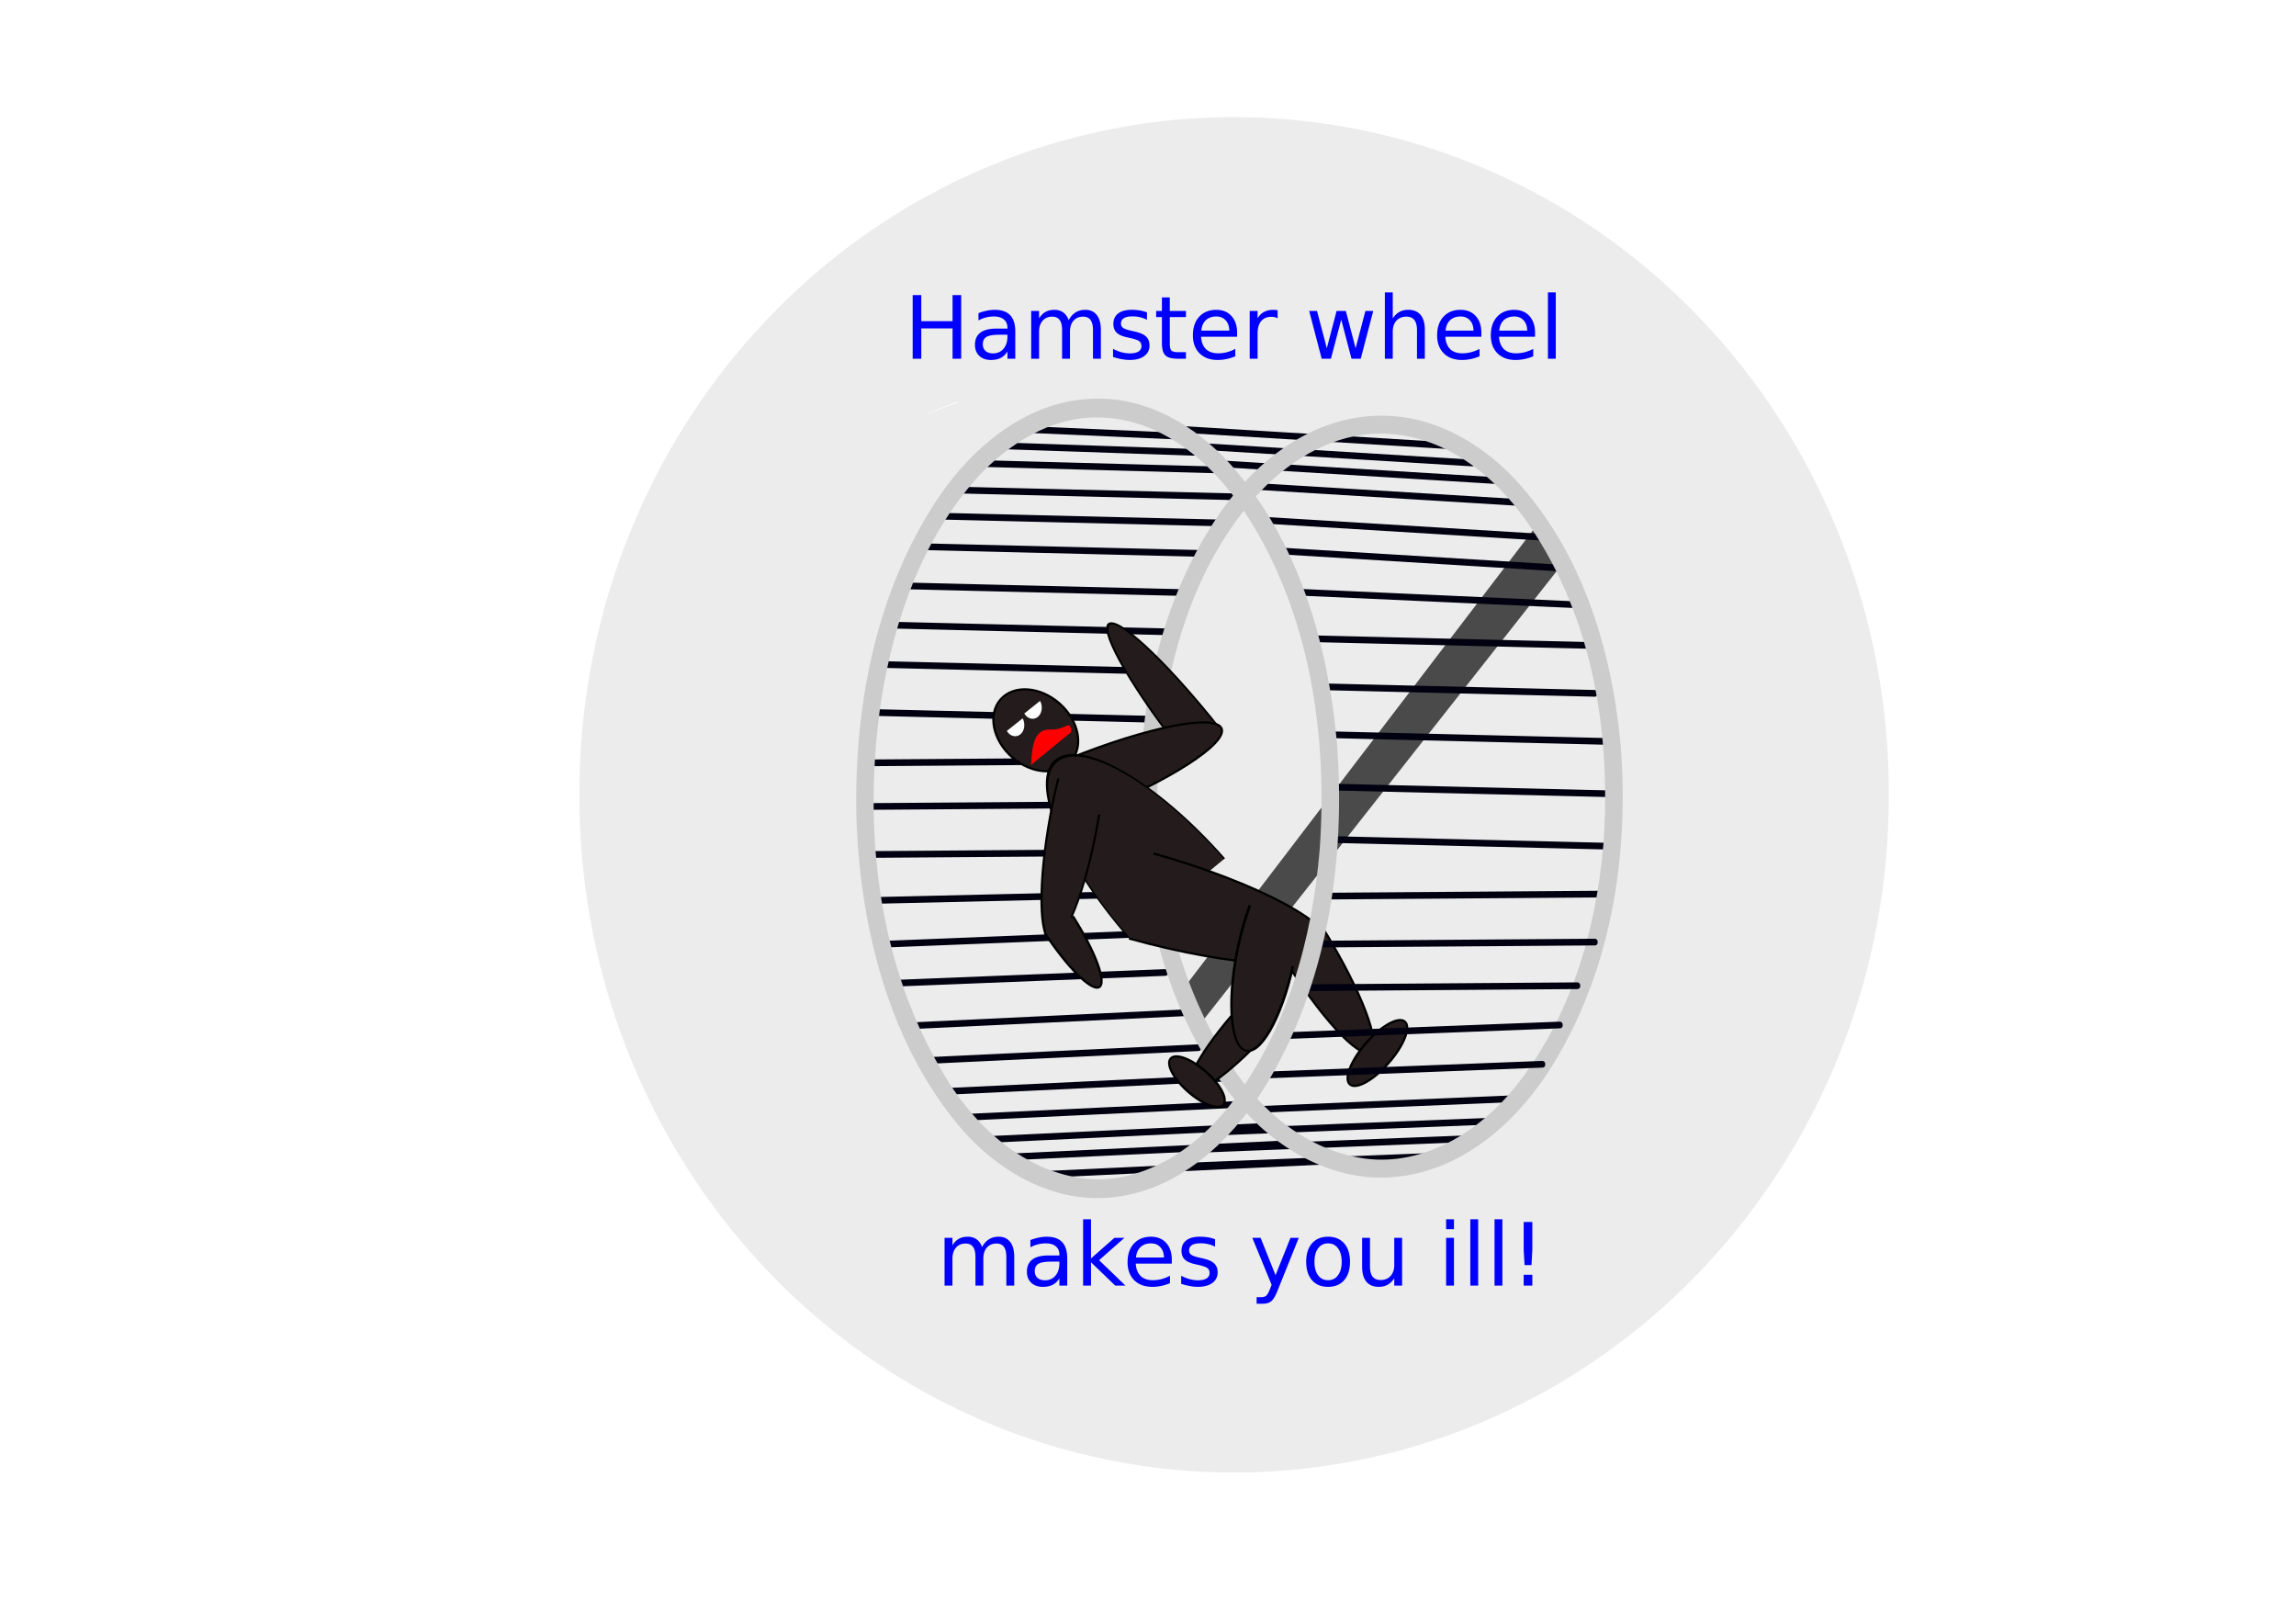 <svg xmlns="http://www.w3.org/2000/svg" viewBox="0 0 1052.4 744.09"><defs><filter id="a"><feGaussianBlur stdDeviation="2.639"/></filter></defs><path d="M865.758 364.254a300.09 309.776 0 11-600.178 0 300.09 309.776 0 11600.178 0z" fill="#ececec"/><g transform="translate(-231.7 -238.862)"><path d="M935.98 479.75l6.124 12.385 4.083 7.24-165.35 210.03-3.062-5.226-5.103-10.343z" fill="#4a4a4a"/><rect transform="rotate(1.383)" ry="1.245" height="3.066" width="129.63" y="445.6" x="678.55" fill="#000010"/><rect ry="1.245" transform="rotate(1.383)" height="3.066" width="129.63" y="457.75" x="672.84" fill="#000010"/><rect transform="rotate(1.383)" ry="1.245" height="3.066" width="129.63" y="471.93" x="665.18" fill="#000010"/><rect ry="1.245" transform="rotate(1.383)" height="3.066" width="129.63" y="490.07" x="659.62" fill="#000010"/><rect transform="rotate(1.383)" ry="1.245" height="3.066" width="129.63" y="508.21" x="654.05" fill="#000010"/><rect ry="1.245" transform="rotate(1.383)" height="3.066" width="129.63" y="526.35" x="648.49" fill="#000010"/><rect transform="rotate(1.383)" ry="1.245" height="3.066" width="129.63" y="548.44" x="645.02" fill="#000010"/><rect ry="1.245" transform="rotate(-.42)" height="3.066" width="129.63" y="591.53" x="623.13" fill="#000010"/><rect transform="rotate(-.42)" ry="1.245" height="3.066" width="129.63" y="611.53" x="622.98" fill="#000010"/><rect ry="1.245" transform="rotate(-.42)" height="3.066" width="129.63" y="633.53" x="622.82" fill="#000010"/><rect transform="rotate(-1.322)" ry="1.245" height="3.066" width="129.63" y="664.41" x="616.32" fill="#000010"/><rect ry="1.245" transform="rotate(-2.277)" height="3.066" width="129.63" y="694.82" x="608.37" fill="#000010"/><rect transform="rotate(-2.277)" ry="1.245" height="3.066" width="129.63" y="712.89" x="609.65" fill="#000010"/><rect ry="1.245" transform="rotate(-2.714)" height="3.066" width="129.63" y="737.37" x="612.5" fill="#000010"/><rect transform="rotate(-2.714)" ry="1.245" height="3.066" width="129.63" y="753.64" x="617.74" fill="#000010"/><rect ry="1.245" transform="rotate(-2.714)" height="3.066" width="129.63" y="768.19" x="629.06" fill="#000010"/><rect transform="rotate(-2.714)" ry="1.245" height="3.066" width="129.63" y="780.46" x="634.49" fill="#000010"/><rect ry="1.245" transform="rotate(-2.714)" height="3.066" width="129.63" y="791.11" x="648" fill="#000010"/><rect transform="rotate(-2.714)" ry="1.245" height="3.066" width="129.63" y="799.57" x="657.61" fill="#000010"/><rect ry="1.245" transform="rotate(-2.714)" height="3.066" width="129.63" y="808.32" x="673.21" fill="#000010"/><rect ry="1.245" transform="matrix(1 .027 -.021 1 0 0)" height="3.066" width="114.33" y="431.11" x="687.06" fill="#000010"/><rect transform="matrix(.999 .034 -.017 1 0 0)" ry="1.245" height="3.066" width="90.872" y="417.87" x="697.09" fill="#000010"/><rect ry="1.245" transform="matrix(.999 .044 -.013 1 0 0)" height="3.065" width="71.5" y="402.97" x="705.64" fill="#000010"/><path d="M864.35 432.79c-60.036 0-108.69 77.242-108.69 172.51 0 95.269 48.651 172.48 108.69 172.48 60.036 0 108.72-77.213 108.72-172.48 0-95.269-48.683-172.51-108.72-172.51zm-1.375 4.426c22.874-.675 43.691 11.678 58.562 27.32 28.361 30.996 41.643 72.309 46.062 112.59 4.829 48.862-2.254 99.967-27.062 143.3-14.015 23.884-35.553 46.554-65.156 52.076-29.001 5.13-57.162-11.75-73.938-32.838-30.923-39.41-42.295-89.67-41.813-138.11.957-43.521 11.083-88.374 37.281-124.77 15.271-20.518 38.201-39.095 66.062-39.565z" fill="#0048d8"/><rect transform="rotate(1.383)" ry="1.245" height="3.066" width="129.63" y="577.52" x="854.61" fill="#000010"/><rect ry="1.245" transform="rotate(1.383)" height="3.066" width="129.63" y="601.56" x="853.19" fill="#000010"/><rect transform="rotate(-.42)" ry="1.245" height="3.066" width="129.63" y="654.14" x="833.59" fill="#000010"/><rect ry="1.245" transform="matrix(.999 -.042 .036 .999 0 0)" height="3.066" width="119.44" y="779.36" x="779.19" fill="#000010"/><rect transform="rotate(-2.278) skewX(-.106)" ry="1.245" height="3.066" width="126.57" y="786.92" x="762.6" fill="#000010"/><rect transform="rotate(2.59)" ry="1.245" height="3.066" width="129.63" y="470.83" x="846.65" fill="#000010"/><rect ry="1.244" transform="matrix(.998 .061 -.045 .999 0 0)" height="3.064" width="129.74" y="439.02" x="837.91" fill="#000010"/><rect transform="matrix(.998 .061 -.045 .999 0 0)" ry="1.244" height="3.064" width="129.74" y="425.41" x="831.29" fill="#000010"/><rect ry="1.244" transform="matrix(.998 .061 -.045 .999 0 0)" height="3.064" width="129.74" y="410.17" x="818.57" fill="#000010"/><rect transform="matrix(.998 .061 -.045 .999 0 0)" ry="1.244" height="3.064" width="129.74" y="400.8" x="808.13" fill="#000010"/><rect ry="1.244" transform="matrix(.998 .061 -.045 .999 0 0)" height="3.064" width="129.74" y="393.42" x="797.78" fill="#000010"/><rect transform="matrix(.998 .061 -.045 .999 0 0)" ry="1.244" height="3.064" width="129.74" y="386.16" x="785.43" fill="#000010"/><rect ry="1.245" transform="rotate(-2.278) skewX(-.106)" height="3.066" width="126.57" y="794.52" x="752.31" fill="#000010"/><rect transform="rotate(-2.278) skewX(-.106)" ry="1.245" height="3.066" width="126.57" y="801.95" x="738.02" fill="#000010"/><path d="M734.35 423.6c-60.036 0-108.69 81.127-108.69 181.19s48.651 181.16 108.69 181.16c60.036 0 108.72-81.096 108.72-181.16S794.387 423.6 734.35 423.6zm-1.375 4.648c22.874-.708 43.691 12.265 58.562 28.695 28.361 32.554 41.643 75.945 46.062 118.25 4.829 51.318-2.254 104.99-27.062 150.51-14.015 25.084-35.553 48.895-65.156 54.694-29.001 5.388-57.162-12.34-73.938-34.49-30.923-41.39-42.295-94.18-41.813-145.06.957-45.71 11.083-92.819 37.281-131.05 15.271-21.55 38.201-41.06 66.062-41.555z" fill="#00f"/><rect ry="1.245" transform="rotate(1.383)" height="3.066" width="129.63" y="509.78" x="842.97" fill="#000010"/><rect transform="rotate(1.383)" ry="1.245" height="3.066" width="129.63" y="531.68" x="847.5" fill="#000010"/><rect ry="1.245" transform="rotate(1.383)" height="3.066" width="129.63" y="553.57" x="852.03" fill="#000010"/><path d="M865.37 423.58c-30.023.519-55.165 21.285-71.344 45.031-29.353 43.664-39.372 97.809-37.688 149.88 2.128 47.942 14.362 97.373 44.545 135.49 16.995 21.515 43.28 38.346 71.737 35.699 30.511-2.697 54.862-25.18 70.457-50.054 29.015-46.875 37.592-103.99 33.418-158.42-4.175-45.604-17.687-92.527-48.531-127.25-15.847-17.709-38.198-31.111-62.594-30.375zm1.219 8.594c28.942-.028 53.066 20.7 67.969 43.844 29.417 45.185 37.745 100.85 34.063 153.9-3.408 41.474-15.114 83.503-40.813 116.97-15.971 20.71-41.338 37.666-68.5 33.906-28.338-4.154-50.737-25.682-64.375-50-29.59-50.66-35.83-112.15-27.25-169.51 5.968-36.824 18.933-73.726 44.244-101.86 14.067-15.194 33.333-27.376 54.656-27.25z" transform="matrix(1 0 0 .953 -2 25.727)" filter="url(#a)" fill="#ccc"/><g stroke="#000" fill="#241c1c"><path d="M580.76 506.66c-.34 32.225-5.634 56.915-11.826 55.148-5.924-1.69-10.572-27.074-10.613-57.949" transform="matrix(-.782 .456 -.725 -.921 1592.945 782.571)" stroke-width=".975"/><path d="M580.78 503.46c0 32.273-5.027 58.435-11.228 58.435-6.171 0-11.185-25.92-11.228-58.037" transform="matrix(-.443 -1.101 1.102 -.444 424.733 1449.29)" stroke-width=".842"/><path d="M346.44 318.8c0 11.46-6.867 20.75-15.337 20.75-8.47 0-15.337-9.29-15.337-20.75s6.867-20.75 15.337-20.75c8.47 0 15.337 9.29 15.337 20.75z" transform="matrix(.706 -.805 .778 .682 224.674 622.667)" stroke-width=".95"/><path d="M297.72 353.45c0 30.793-19.065 55.755-42.583 55.755-23.405 0-42.423-24.731-42.582-55.375" transform="matrix(-.519 .419 -.992 -1.134 1254.248 944.586)" stroke-width=".998"/><path d="M268.85 418.04c0 44.943-7.998 81.377-17.863 81.377-9.818 0-17.796-36.096-17.863-80.822" transform="matrix(.332 -1.085 1.071 .3 223.445 796.3)" stroke-width=".89"/><path d="M838.78 665.417c16.924 27.478 26.365 52.39 21.085 55.642-5.255 3.236-23.117-16.203-39.997-43.526" stroke-width="1"/><path d="M118.4 379.7c0 34.669-5.94 62.773-13.269 62.773-7.328 0-13.269-28.105-13.269-62.773 0-8.776.389-17.455 1.142-25.477" transform="matrix(.88 -.225 -.143 .874 685.625 306.919)" stroke-width="1.165"/><path d="M118.4 379.7c0 34.669-5.94 62.773-13.269 62.773-7.293 0-13.219-27.844-13.269-62.345" transform="matrix(.552 .379 -.463 .518 924.46 469.178)" stroke-width="1.472"/><path d="M126.06 396.8c0 23.253-6.055 42.104-13.524 42.104-7.47 0-13.524-18.851-13.524-42.104s6.055-42.104 13.524-42.104c7.47 0 13.524 18.851 13.524 42.104z" transform="matrix(.299 -.34 .287 .252 632.806 672.827)" stroke-width="2.405"/><path d="M126.06 396.8c0 23.253-6.055 42.104-13.524 42.104-7.47 0-13.524-18.851-13.524-42.104s6.055-42.104 13.524-42.104c7.47 0 13.524 18.851 13.524 42.104z" transform="rotate(-138.746 561.96 299.341) scale(.509 .455)" stroke-width="2.078"/><path d="M118.4 379.7c0 34.669-5.94 62.773-13.269 62.773-7.328 0-13.269-28.105-13.269-62.773 0-8.776.389-17.455 1.142-25.477" transform="matrix(.934 .4 -.156 .697 772.984 369.693)" stroke-width="1.184"/><path d="M580.76 506.66c-.34 32.225-5.634 56.915-11.826 55.148-5.89-1.681-10.525-26.795-10.612-57.491" transform="matrix(.54 -.395 .331 .506 242.163 631.798)" stroke-width="1.573"/></g><rect transform="rotate(-2.224)" ry="1.245" height="3.066" width="129.63" y="760.94" x="781.43" fill="#000010"/><rect ry="1.245" transform="rotate(-2.224)" height="3.066" width="129.63" y="743.27" x="790.12" fill="#000010"/><rect transform="rotate(-.42)" ry="1.245" height="3.066" width="129.63" y="696.05" x="821.28" fill="#000010"/><rect ry="1.245" transform="rotate(-.42)" height="3.066" width="129.63" y="676.11" x="829.43" fill="#000010"/><path d="M733.37 421.58c-30.023.519-55.165 21.285-71.344 45.031-29.353 43.664-39.372 97.809-37.688 149.88 2.128 47.942 14.362 97.373 44.545 135.49 16.995 21.515 43.28 38.346 71.737 35.699 30.511-2.697 54.862-25.18 70.457-50.054 29.015-46.875 37.592-103.99 33.418-158.42-4.175-45.604-17.687-92.527-48.531-127.25-15.847-17.709-38.198-31.111-62.594-30.375zm1.219 8.594c28.942-.028 53.066 20.7 67.969 43.844 29.417 45.185 37.745 100.85 34.063 153.9-3.408 41.474-15.114 83.503-40.813 116.97-15.971 20.71-41.338 37.666-68.5 33.906-28.338-4.154-50.737-25.682-64.375-50-29.59-50.66-35.83-112.15-27.25-169.51 5.968-36.824 18.933-73.726 44.244-101.86 14.067-15.194 33.333-27.376 54.656-27.25z" filter="url(#a)" fill="#ccc"/><path d="M671.68 422.46l-1.712 1.06-13.983 5.368 1.623-.87 14.071-5.558zM700.444 568.065c1.383 2.6.845 5.94-1.201 7.462-1.958 1.455-4.607.724-6.049-1.67M708.444 560.065c1.383 2.6.845 5.94-1.201 7.462-1.958 1.455-4.607.724-6.049-1.67" fill="#fff"/><path d="M704.29 589.41c.437-6.803.725-16.571 8.688-16.198 7.619.357 9.56-5.293 9.612 1.226" fill="red"/></g><g fill="#00f"><path d="M418.34 135.23h3.945v11.953h14.336V135.23h3.946v29.16h-3.946v-13.887h-14.336v13.887h-3.945v-29.16M458.2 153.4c-2.904 0-4.915.332-6.035.996-1.12.664-1.68 1.797-1.68 3.399 0 1.276.417 2.291 1.25 3.046.846.743 1.992 1.114 3.438 1.114 1.992 0 3.587-.703 4.785-2.11 1.21-1.419 1.816-3.3 1.816-5.644v-.801H458.2m7.168-1.484v12.48h-3.594v-3.32c-.82 1.327-1.842 2.31-3.066 2.949-1.224.625-2.722.937-4.492.937-2.24 0-4.024-.625-5.352-1.875-1.315-1.263-1.973-2.95-1.973-5.059 0-2.46.82-4.316 2.461-5.566 1.654-1.25 4.115-1.875 7.383-1.875h5.04v-.352c0-1.653-.548-2.93-1.641-3.828-1.081-.911-2.605-1.367-4.57-1.367-1.25 0-2.468.15-3.653.45-1.185.299-2.324.748-3.418 1.347v-3.32a23.375 23.375 0 013.828-1.133c1.237-.26 2.441-.39 3.613-.39 3.164 0 5.528.82 7.09 2.46s2.344 4.128 2.344 7.461M489.83 146.72c.898-1.615 1.973-2.806 3.223-3.574 1.25-.768 2.72-1.152 4.414-1.153 2.278 0 4.036.801 5.273 2.403 1.237 1.588 1.856 3.854 1.856 6.797v13.203h-3.614V151.31c0-2.097-.37-3.653-1.113-4.668-.742-1.016-1.875-1.524-3.398-1.524-1.862 0-3.334.619-4.414 1.856-1.081 1.237-1.622 2.923-1.622 5.058v12.363h-3.613V151.31c0-2.109-.371-3.665-1.113-4.668-.742-1.015-1.888-1.523-3.438-1.523-1.836 0-3.294.625-4.375 1.875-1.08 1.237-1.62 2.917-1.62 5.04v12.362h-3.614V142.52h3.613v3.398c.82-1.34 1.804-2.33 2.95-2.968 1.145-.638 2.506-.957 4.081-.957 1.589 0 2.937.403 4.043 1.21 1.12.808 1.947 1.98 2.48 3.516M525.72 143.16v3.398a14.038 14.038 0 00-3.164-1.172 14.625 14.625 0 00-3.398-.39c-1.784 0-3.125.273-4.024.82-.885.547-1.328 1.367-1.328 2.461 0 .833.319 1.491.957 1.973.638.468 1.92.918 3.848 1.347l1.23.274c2.552.547 4.362 1.321 5.43 2.324 1.08.99 1.621 2.376 1.621 4.16 0 2.031-.807 3.64-2.422 4.824-1.601 1.185-3.808 1.778-6.621 1.778-1.172 0-2.396-.117-3.672-.352a29.633 29.633 0 01-4.004-1.015v-3.711c1.328.69 2.637 1.21 3.926 1.562 1.29.339 2.565.508 3.828.508 1.693 0 2.995-.286 3.906-.86.912-.585 1.368-1.406 1.368-2.46 0-.977-.333-1.726-.997-2.246-.65-.521-2.09-1.022-4.316-1.504l-1.25-.293c-2.227-.469-3.835-1.185-4.824-2.149-.99-.976-1.485-2.31-1.485-4.004 0-2.057.73-3.645 2.188-4.765s3.529-1.68 6.21-1.68c1.329 0 2.579.098 3.75.293a15.96 15.96 0 013.243.879M536.19 136.31v6.21h7.402v2.794h-7.402v11.875c0 1.784.24 2.93.723 3.437.494.508 1.49.762 2.988.762h3.691v3.008h-3.691c-2.773 0-4.688-.514-5.742-1.543-1.055-1.042-1.582-2.93-1.582-5.664v-11.875h-2.637v-2.793h2.637v-6.211h3.613M567.05 152.56v1.758h-16.523c.156 2.474.898 4.362 2.227 5.664 1.34 1.289 3.203 1.934 5.585 1.934 1.38 0 2.715-.17 4.004-.508a17.803 17.803 0 003.868-1.524v3.399c-1.29.547-2.611.963-3.965 1.25a19.86 19.86 0 01-4.121.43c-3.49 0-6.257-1.016-8.301-3.048-2.031-2.03-3.047-4.778-3.047-8.242 0-3.58.964-6.419 2.89-8.515 1.94-2.11 4.551-3.164 7.833-3.164 2.942 0 5.266.95 6.972 2.851 1.719 1.888 2.578 4.46 2.578 7.715m-3.594-1.055c-.026-1.966-.579-3.535-1.66-4.707-1.067-1.172-2.487-1.758-4.258-1.758-2.005 0-3.613.567-4.824 1.7-1.198 1.132-1.888 2.728-2.07 4.785l12.812-.02M585.63 145.88a4.536 4.536 0 00-1.328-.508 6.447 6.447 0 00-1.563-.176c-2.03 0-3.593.664-4.687 1.993-1.08 1.315-1.621 3.21-1.621 5.683v11.523h-3.613V142.52h3.613v3.399c.755-1.328 1.738-2.312 2.949-2.95 1.21-.65 2.682-.976 4.414-.976.247 0 .52.02.82.058.3.027.632.072.997.137l.019 3.692M600.08 142.52h3.594l4.492 17.07 4.473-17.07h4.238l4.492 17.07 4.473-17.07h3.594l-5.723 21.875h-4.238l-4.707-17.93-4.727 17.93h-4.238l-5.723-21.875M653.09 151.19v13.203h-3.594v-13.086c0-2.07-.403-3.62-1.21-4.648-.808-1.029-2.019-1.543-3.633-1.543-1.94 0-3.47.618-4.59 1.855-1.12 1.237-1.68 2.923-1.68 5.059v12.363h-3.613v-30.391h3.613v11.914c.86-1.315 1.869-2.298 3.027-2.95 1.172-.65 2.52-.976 4.043-.976 2.513 0 4.414.781 5.704 2.344 1.288 1.55 1.933 3.834 1.933 6.855M679 152.56v1.758h-16.523c.156 2.474.898 4.362 2.227 5.664 1.34 1.289 3.203 1.934 5.585 1.934 1.38 0 2.715-.17 4.004-.508a17.803 17.803 0 003.868-1.524v3.399c-1.29.547-2.611.963-3.965 1.25a19.86 19.86 0 01-4.121.43c-3.49 0-6.257-1.016-8.301-3.048-2.031-2.03-3.047-4.778-3.047-8.242 0-3.58.964-6.419 2.89-8.515 1.94-2.11 4.551-3.164 7.833-3.164 2.942 0 5.266.95 6.972 2.851 1.719 1.888 2.578 4.46 2.578 7.715m-3.593-1.055c-.027-1.966-.58-3.535-1.66-4.707-1.068-1.172-2.488-1.758-4.258-1.758-2.006 0-3.614.567-4.825 1.7-1.197 1.132-1.888 2.728-2.07 4.785l12.812-.02M703.61 152.56v1.758h-16.523c.156 2.474.898 4.362 2.227 5.664 1.34 1.289 3.203 1.934 5.585 1.934 1.38 0 2.715-.17 4.004-.508a17.803 17.803 0 003.868-1.524v3.399c-1.29.547-2.611.963-3.965 1.25a19.86 19.86 0 01-4.121.43c-3.49 0-6.257-1.016-8.301-3.048-2.031-2.03-3.047-4.778-3.047-8.242 0-3.58.964-6.419 2.89-8.515 1.94-2.11 4.551-3.164 7.833-3.164 2.942 0 5.267.95 6.972 2.851 1.719 1.888 2.578 4.46 2.578 7.715m-3.593-1.055c-.027-1.966-.58-3.535-1.66-4.707-1.068-1.172-2.488-1.758-4.258-1.758-2.006 0-3.614.567-4.825 1.7-1.198 1.132-1.888 2.728-2.07 4.785l12.812-.02M709.51 134h3.594v30.391h-3.594V134"/></g><g fill="#00f"><path d="M450.12 571.5c.898-1.615 1.973-2.806 3.223-3.574 1.25-.768 2.721-1.153 4.414-1.153 2.278 0 4.036.801 5.273 2.403 1.237 1.588 1.856 3.854 1.856 6.797v13.203h-3.614V576.09c0-2.097-.37-3.653-1.113-4.668-.742-1.016-1.875-1.524-3.398-1.524-1.862 0-3.334.619-4.414 1.856-1.081 1.237-1.621 2.923-1.621 5.058v12.363h-3.614V576.09c0-2.109-.37-3.665-1.113-4.668-.742-1.015-1.888-1.523-3.438-1.523-1.836 0-3.294.625-4.375 1.875-1.08 1.237-1.62 2.917-1.62 5.04v12.362h-3.614V567.3h3.613v3.398c.82-1.34 1.804-2.33 2.95-2.968 1.145-.638 2.506-.957 4.082-.957 1.588 0 2.936.403 4.043 1.21 1.12.808 1.946 1.98 2.48 3.516M482.01 578.18c-2.904 0-4.915.332-6.035.996-1.12.664-1.68 1.797-1.68 3.398 0 1.277.417 2.292 1.25 3.047.846.743 1.992 1.114 3.438 1.114 1.992 0 3.587-.703 4.785-2.11 1.21-1.419 1.816-3.3 1.816-5.644v-.801h-3.574m7.168-1.484v12.48h-3.594v-3.32c-.82 1.327-1.842 2.31-3.066 2.949-1.224.625-2.722.937-4.492.937-2.24 0-4.024-.625-5.352-1.875-1.315-1.263-1.973-2.95-1.973-5.059 0-2.46.82-4.316 2.461-5.566 1.654-1.25 4.115-1.875 7.383-1.875h5.04v-.352c0-1.653-.548-2.93-1.641-3.828-1.081-.911-2.605-1.367-4.57-1.367-1.25 0-2.468.15-3.653.45-1.185.299-2.324.748-3.418 1.347v-3.32a23.375 23.375 0 013.828-1.133c1.237-.26 2.441-.39 3.613-.39 3.164 0 5.528.82 7.09 2.46s2.344 4.128 2.344 7.461M496.46 558.78h3.613v17.949l10.723-9.434h4.59l-11.602 10.234 12.09 11.641h-4.687l-11.113-10.684v10.684h-3.614v-30.39M537.11 577.34v1.758h-16.523c.156 2.474.898 4.362 2.227 5.664 1.34 1.289 3.203 1.934 5.585 1.934 1.38 0 2.715-.17 4.004-.508a17.803 17.803 0 003.868-1.524v3.399c-1.29.547-2.611.963-3.965 1.25a19.86 19.86 0 01-4.121.43c-3.49 0-6.257-1.016-8.301-3.048-2.031-2.03-3.047-4.778-3.047-8.242 0-3.58.964-6.419 2.89-8.515 1.94-2.11 4.551-3.164 7.833-3.164 2.942 0 5.267.95 6.972 2.851 1.719 1.888 2.578 4.46 2.578 7.715m-3.593-1.055c-.027-1.966-.58-3.535-1.66-4.707-1.068-1.172-2.488-1.758-4.258-1.758-2.006 0-3.614.567-4.825 1.7-1.198 1.132-1.888 2.728-2.07 4.785l12.812-.02M556.95 567.94v3.398a14.038 14.038 0 00-3.164-1.171 14.625 14.625 0 00-3.398-.391c-1.784 0-3.125.273-4.024.82-.885.547-1.328 1.367-1.328 2.461 0 .833.319 1.491.957 1.973.638.468 1.92.918 3.848 1.347l1.23.274c2.552.547 4.362 1.321 5.43 2.324 1.08.99 1.62 2.376 1.62 4.16 0 2.031-.806 3.64-2.421 4.824-1.602 1.185-3.809 1.778-6.621 1.778-1.172 0-2.396-.117-3.672-.352a29.63 29.63 0 01-4.004-1.015v-3.711c1.328.69 2.637 1.21 3.926 1.562 1.289.339 2.565.508 3.828.508 1.693 0 2.995-.286 3.906-.86.912-.585 1.367-1.406 1.367-2.46 0-.977-.332-1.726-.996-2.246-.65-.521-2.09-1.022-4.316-1.504l-1.25-.293c-2.227-.469-3.835-1.185-4.824-2.149-.99-.976-1.485-2.31-1.485-4.004 0-2.057.73-3.645 2.188-4.765s3.528-1.68 6.21-1.68c1.329 0 2.579.098 3.75.293a15.96 15.96 0 013.243.879M585.7 591.2c-1.016 2.604-2.005 4.303-2.969 5.098-.963.794-2.252 1.191-3.867 1.191h-2.871v-3.008h2.11c.989 0 1.757-.234 2.304-.703.547-.469 1.152-1.575 1.816-3.32l.645-1.64-8.848-21.524h3.809l6.836 17.11 6.836-17.11h3.808L585.7 591.2M608.75 569.82c-1.927 0-3.45.755-4.57 2.266-1.12 1.497-1.68 3.554-1.68 6.171s.553 4.681 1.66 6.192c1.12 1.497 2.65 2.246 4.59 2.246 1.914 0 3.431-.755 4.55-2.266s1.68-3.567 1.68-6.171c0-2.592-.56-4.642-1.68-6.153-1.119-1.523-2.636-2.285-4.55-2.285m0-3.047c3.125 0 5.58 1.016 7.363 3.047 1.784 2.031 2.676 4.844 2.676 8.437 0 3.581-.892 6.394-2.676 8.438-1.784 2.031-4.238 3.047-7.363 3.047-3.138 0-5.599-1.016-7.383-3.047-1.77-2.044-2.656-4.857-2.656-8.438 0-3.593.885-6.406 2.656-8.437 1.784-2.031 4.245-3.047 7.383-3.047M624.35 580.54v-13.242h3.594v13.105c0 2.07.403 3.626 1.21 4.668.808 1.029 2.019 1.543 3.634 1.543 1.94 0 3.47-.618 4.59-1.855 1.132-1.237 1.698-2.924 1.698-5.06v-12.401h3.594v21.875h-3.593v-3.36c-.873 1.329-1.888 2.318-3.047 2.97-1.146.637-2.48.956-4.004.956-2.513 0-4.42-.78-5.723-2.343-1.302-1.563-1.953-3.848-1.953-6.856m9.043-13.77M662.85 567.3h3.594v21.875h-3.594V567.3m0-8.516h3.594v4.551h-3.594v-4.55M673.94 558.78h3.594v30.391h-3.594V558.78M685.04 558.78h3.594v30.391h-3.594V558.78M698.4 584.21h3.965v4.96H698.4v-4.96m0-24.199h3.965v12.793l-.39 6.973h-3.165l-.41-6.973v-12.793"/></g></svg>